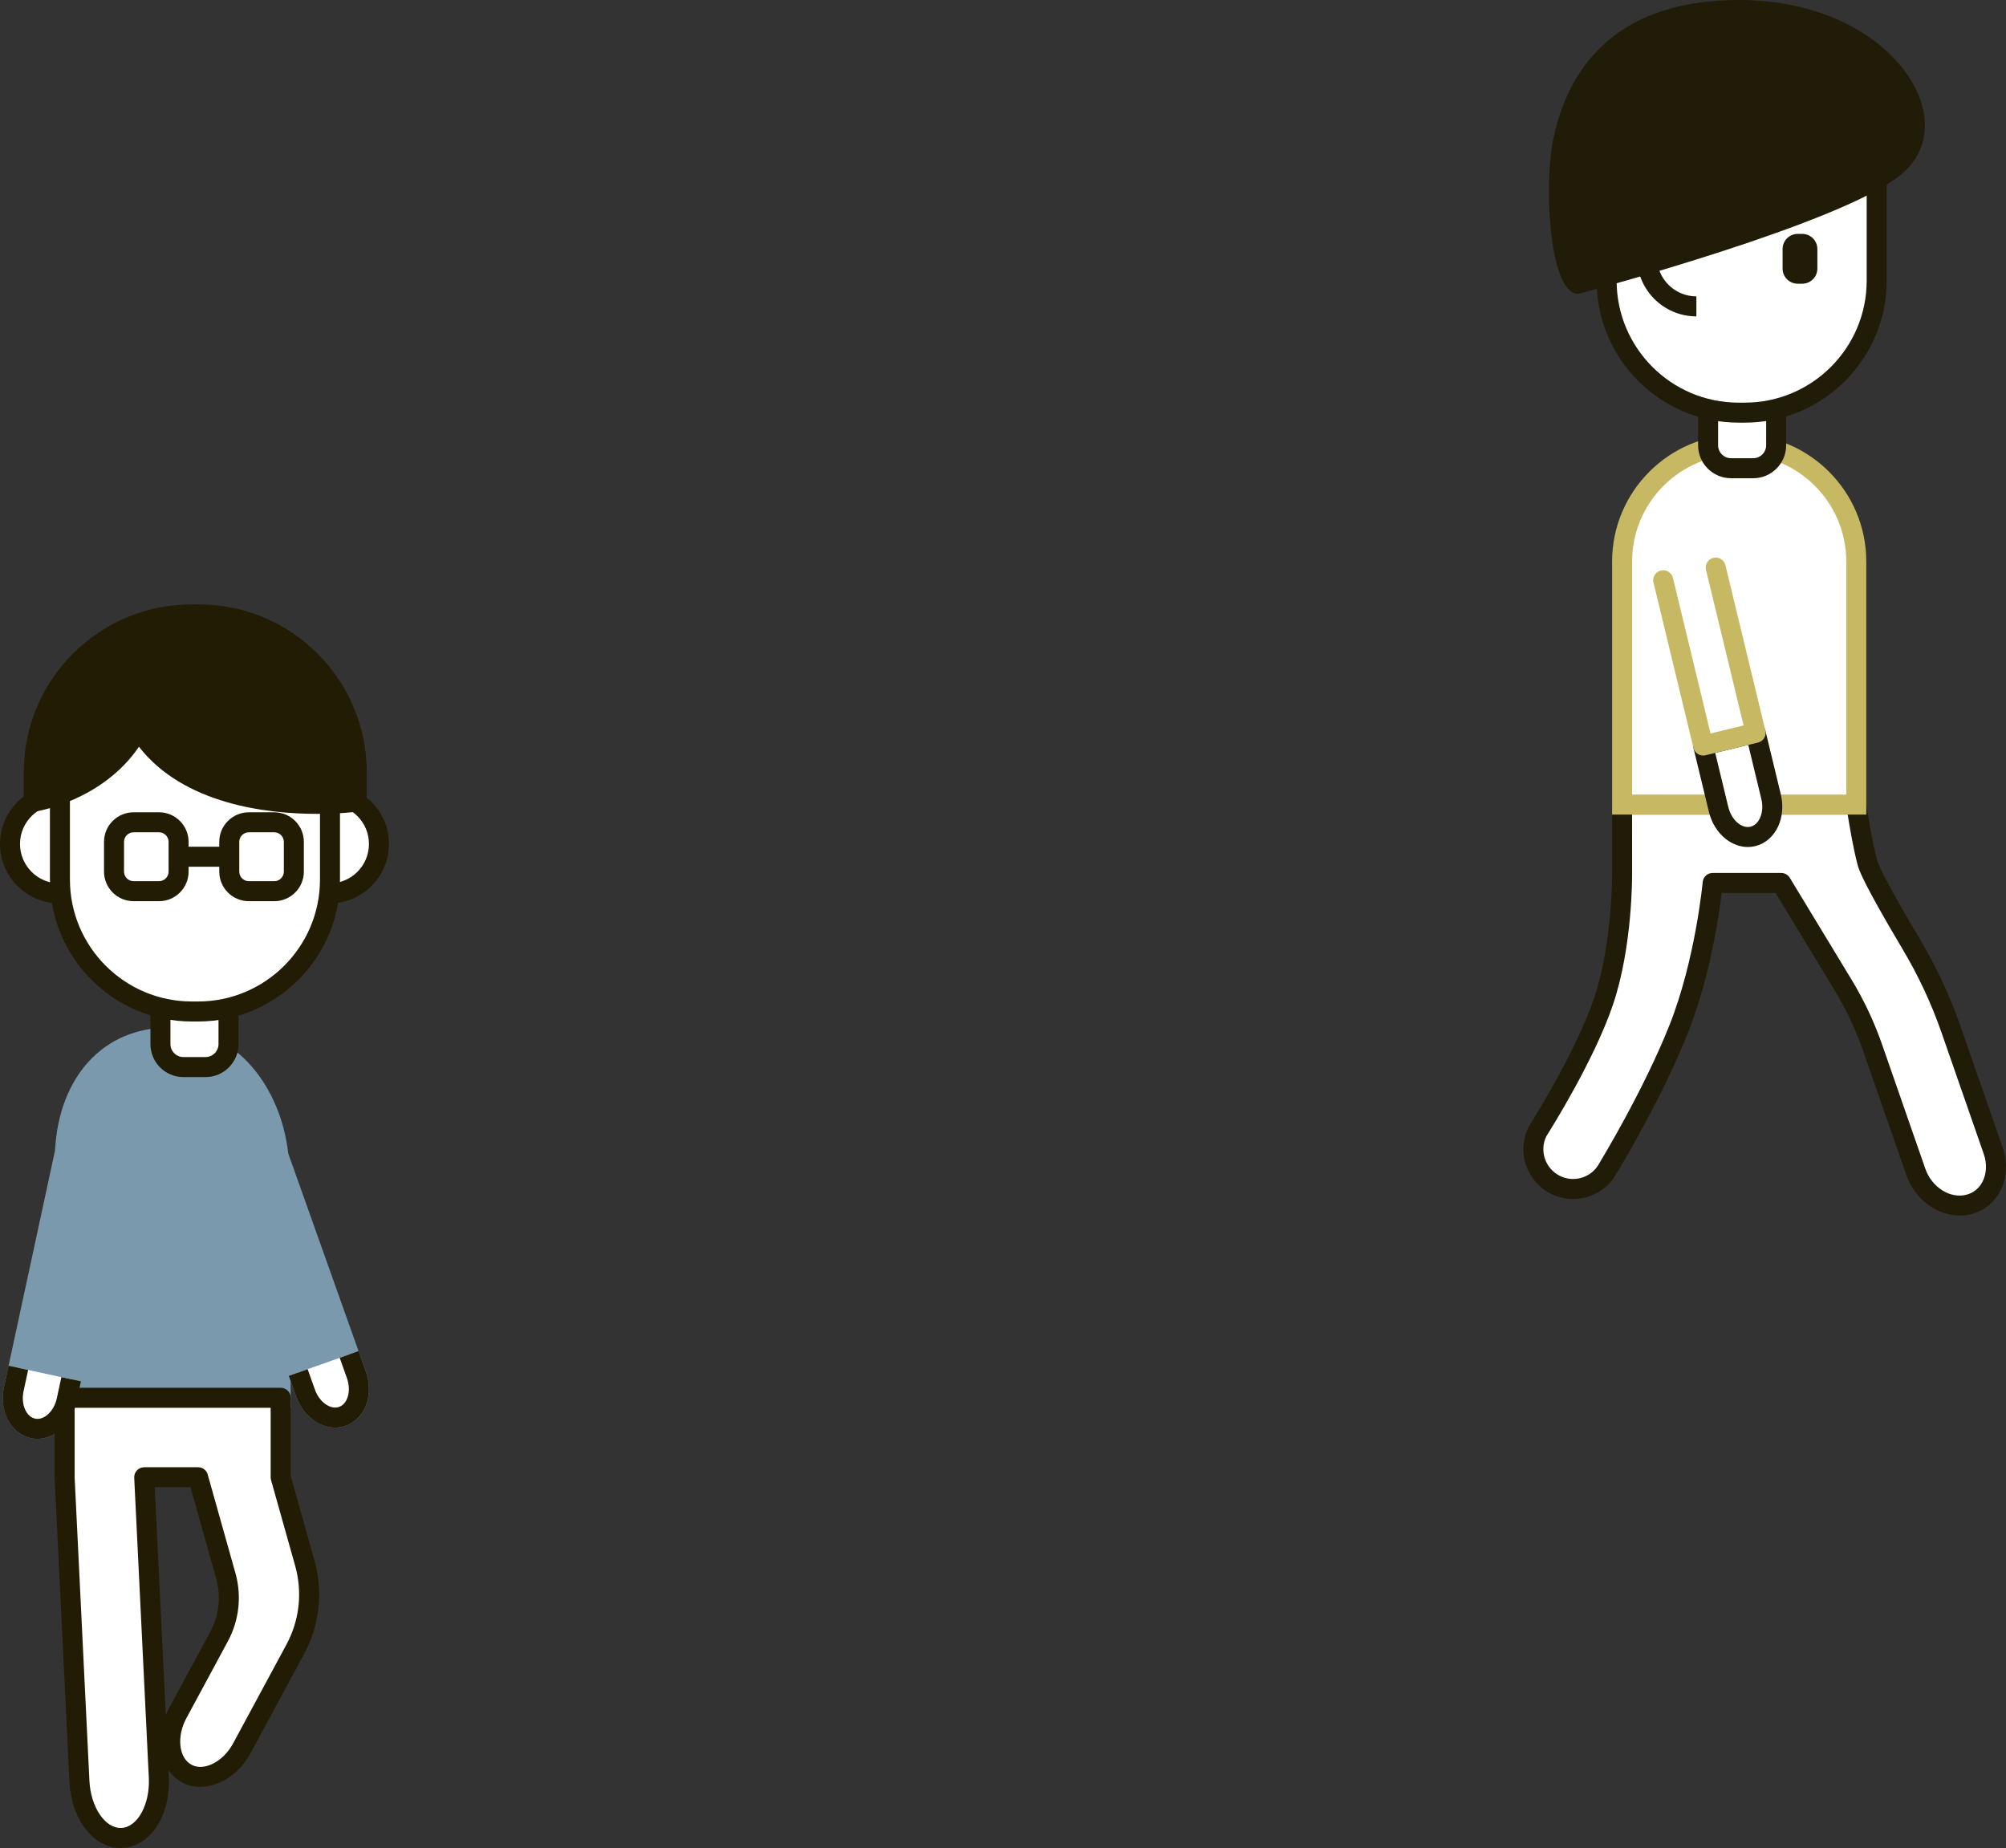 <?xml version="1.0" encoding="utf-8"?>
<!-- Generator: Adobe Illustrator 25.0.0, SVG Export Plug-In . SVG Version: 6.00 Build 0)  -->
<svg version="1.1" id="main" xmlns="http://www.w3.org/2000/svg" xmlns:xlink="http://www.w3.org/1999/xlink" x="0px" y="0px"
	 viewBox="0 0 200.548 184.743" style="enable-background:new 0 0 200.548 184.743;" xml:space="preserve">
<rect x="0" y="0" width="200.548" height="184.743" fill="#333333" stroke="none"/>
<style type="text/css">
	.st0{fill:#7B99AC;}
	.st1{fill:#FFFFFF;}
	.st2{fill:#221C04;}
	.st3{fill:#211C07;}
	.st4{fill:#C7B964;}
</style>
<path class="st0" d="M36.572,137.114l-7.755-21.804
	c-0.723-6.467-5.074-12.576-11.965-12.576c-6.504,0-10.96,4.893-11.352,12.279
	l-5.1,23.642c-0.516,2.391,0.687,4.687,2.681,5.117
	c0.219,0.047,0.438,0.07,0.657,0.07c1.619,0,3.143-1.263,3.743-3.108h21.584
	l-0.015-2.683l0.549,1.543c0.674,1.892,2.299,3.12,3.922,3.12
	c0.354,0,0.708-0.058,1.051-0.181c0.961-0.342,1.717-1.147,2.075-2.211
	C36.981,139.328,36.955,138.188,36.572,137.114z"/>
<g>
	<path class="st1" d="M20.553,106.675h-2.219c-1.266,0-2.293-1.026-2.293-2.293v-4.904
		l6.805-0.003v4.907C22.845,105.648,21.819,106.675,20.553,106.675z"/>
	<path class="st2" d="M20.552,107.675h-2.219c-1.815,0-3.293-1.477-3.293-3.292v-5.904
		l8.805-0.004v5.908C23.845,106.198,22.368,107.675,20.552,107.675z M17.04,100.477
		v3.905c0,0.713,0.58,1.292,1.293,1.292h2.219c0.713,0,1.293-0.58,1.293-1.292
		v-3.907L17.04,100.477z"/>
</g>
<g>
	<circle class="st1" cx="32.943" cy="84.371" r="4.943"/>
	<path class="st2" d="M32.943,90.313c-3.276,0-5.942-2.666-5.942-5.943
		s2.666-5.943,5.942-5.943c3.277,0,5.943,2.666,5.943,5.943
		S36.22,90.313,32.943,90.313z M32.943,80.428c-2.174,0-3.942,1.769-3.942,3.943
		s1.769,3.943,3.942,3.943c2.175,0,3.943-1.769,3.943-3.943
		S35.118,80.428,32.943,80.428z"/>
</g>
<g>
	<circle class="st1" cx="5.943" cy="84.371" r="4.943"/>
	<path class="st2" d="M5.943,90.313c-3.276,0-5.942-2.666-5.942-5.943
		s2.666-5.943,5.942-5.943c3.277,0,5.943,2.666,5.943,5.943
		S9.22,90.313,5.943,90.313z M5.943,80.428c-2.174,0-3.942,1.769-3.942,3.943
		s1.769,3.943,3.942,3.943c2.175,0,3.943-1.769,3.943-3.943
		S8.118,80.428,5.943,80.428z"/>
</g>
<g>
	<path class="st1" d="M19.8,101.119H19.181c-7.285,0-13.191-5.906-13.191-13.191V78.309
		c0-7.285,5.906-13.191,13.191-13.191h0.619c7.285,0,13.191,5.906,13.191,13.191
		v9.619C32.99,95.213,27.085,101.119,19.8,101.119z"/>
	<path class="st2" d="M19.799,102.119h-0.618c-7.824,0-14.19-6.366-14.19-14.191V78.309
		c0-7.825,6.366-14.191,14.19-14.191h0.618c7.825,0,14.191,6.366,14.191,14.191v9.618
		C33.991,95.752,27.624,102.119,19.799,102.119z M19.181,66.119
		c-6.722,0-12.19,5.469-12.19,12.191v9.618c0,6.722,5.469,12.191,12.19,12.191h0.618
		c6.723,0,12.191-5.469,12.191-12.191V78.309c0-6.722-5.469-12.191-12.191-12.191H19.181z"
		/>
</g>
<path class="st2" d="M19.889,60.423h-0.739c-9.25,0-16.775,7.525-16.775,16.775v4.116
	l1.156-0.183c0.294-0.046,6.724-1.123,10.359-6.479
	c4.484,5.76,12.797,6.71,17.799,6.71c2.301,0,3.901-0.201,4.107-0.229
	l0.868-0.115v-3.822C36.665,67.948,29.139,60.423,19.889,60.423z"/>
<g>
	<path class="st1" d="M30.47,156.253l-2.411-8.572l0,0v-7.947H6.461v7.947l1.48,30.393
		c0.158,3.236,2.062,5.773,4.254,5.666s3.841-2.816,3.683-6.052l-1.461-30.007
		h5.392c0.005,0.02,0.006,0.04,0.012,0.06l2.75,9.778
		c0.575,2.044,0.332,4.231-0.676,6.1l-4.141,7.673
		c-1.273,2.359-0.865,5.048,0.911,6.007c1.776,0.958,4.247-0.177,5.52-2.536
		l5.328-9.874C30.941,162.243,31.284,159.146,30.47,156.253z"/>
	<path class="st2" d="M12.057,184.743c-2.703,0-4.933-2.862-5.115-6.621l-1.479-30.393
		l-0.001-7.995c0-0.552,0.447-1,1-1h21.598c0.553,0,1,0.448,1,1v7.808l2.374,8.44l0,0
		c0.889,3.161,0.52,6.492-1.04,9.381l-5.328,9.874
		c-1.533,2.841-4.623,4.158-6.875,2.941c-0.55-0.296-1.001-0.717-1.346-1.224
		l0.033,0.684c0.187,3.846-1.849,6.964-4.634,7.1
		C12.181,184.742,12.119,184.743,12.057,184.743z M7.461,140.734v6.946l1.479,30.345
		c0.128,2.635,1.565,4.782,3.206,4.716c1.609-0.078,2.861-2.37,2.733-5.005
		l-1.461-30.007c-0.013-0.273,0.086-0.541,0.275-0.738
		c0.188-0.198,0.45-0.311,0.724-0.311h5.392c0.446,0,0.839,0.296,0.962,0.725
		c0.008,0.027,0.017,0.067,0.023,0.104l2.739,9.739
		c0.648,2.305,0.379,4.736-0.759,6.845l-4.141,7.673
		c-0.992,1.838-0.761,3.969,0.505,4.652c1.267,0.681,3.174-0.294,4.166-2.131
		l5.328-9.874c1.311-2.429,1.621-5.231,0.874-7.89l-2.411-8.572
		c-0.024-0.088-0.037-0.18-0.037-0.271v-6.946H7.461z M15.467,148.68
		l1.108,22.757c0.088-0.208,0.188-0.417,0.299-0.622l4.141-7.673
		c0.89-1.65,1.101-3.551,0.593-5.354l-2.562-9.109H15.467z"/>
</g>
<g>
	<path class="st1" d="M1.835,136.746l-0.457,2.121c-0.4,1.855,0.457,3.614,1.914,3.928
		c1.458,0.314,2.964-0.934,3.364-2.789l0.457-2.121"/>
	<path class="st2" d="M3.738,143.842c-0.219,0-0.438-0.022-0.657-0.07
		c-0.996-0.215-1.85-0.917-2.342-1.926c-0.459-0.943-0.579-2.076-0.339-3.191
		L0.857,136.535l1.955,0.421l-0.457,2.121c-0.145,0.67-0.078,1.359,0.182,1.893
		c0.13,0.267,0.429,0.731,0.966,0.847c0.901,0.2,1.897-0.733,2.176-2.023
		l0.457-2.121l1.955,0.421l-0.457,2.121
		C7.174,142.345,5.505,143.842,3.738,143.842z"/>
</g>
<g>
	<path class="st1" d="M29.815,137.214l0.727,2.044c0.636,1.788,2.29,2.832,3.695,2.333
		c1.405-0.5,2.028-2.354,1.393-4.142l-0.727-2.044"/>
	<path class="st2" d="M33.514,142.713c-0.659,0-1.334-0.198-1.946-0.585
		c-0.887-0.56-1.585-1.46-1.968-2.535l-0.728-2.044l1.885-0.671l0.728,2.044
		c0.229,0.646,0.648,1.197,1.15,1.514c0.25,0.158,0.747,0.396,1.267,0.211
		c0.519-0.185,0.755-0.684,0.85-0.964c0.188-0.562,0.165-1.255-0.064-1.9
		l-0.727-2.045l1.885-0.67l0.727,2.044c0.383,1.075,0.409,2.214,0.075,3.208
		c-0.358,1.063-1.114,1.869-2.075,2.211
		C34.232,142.654,33.875,142.713,33.514,142.713z"/>
</g>
<path class="st2" d="M27.422,90.092h-2.546c-1.63,0-2.955-1.326-2.955-2.955V84.16
	c0-1.629,1.325-2.955,2.955-2.955h2.546c1.63,0,2.955,1.326,2.955,2.955v2.977
	C30.377,88.766,29.052,90.092,27.422,90.092z M24.876,83.205
	c-0.526,0-0.955,0.428-0.955,0.955v2.977c0,0.527,0.429,0.955,0.955,0.955h2.546
	c0.526,0,0.955-0.428,0.955-0.955V84.16c0-0.527-0.429-0.955-0.955-0.955H24.876z"
	/>
<path class="st2" d="M15.9,90.092h-2.547c-1.629,0-2.954-1.326-2.954-2.955V84.16
	c0-1.629,1.325-2.955,2.954-2.955h2.547c1.629,0,2.954,1.326,2.954,2.955v2.977
	C18.854,88.766,17.529,90.092,15.9,90.092z M13.353,83.205
	c-0.526,0-0.954,0.428-0.954,0.955v2.977c0,0.527,0.428,0.955,0.954,0.955h2.547
	c0.526,0,0.954-0.428,0.954-0.955V84.16c0-0.527-0.428-0.955-0.954-0.955H13.353z"
	/>
<rect x="17.969" y="84.648" class="st2" width="4.952" height="2"/>
<g>
	<path class="st1" d="M153.727,113.091c0,0,4.654-7.284,6.581-12.969
		c1.927-5.685,1.862-12.848,1.862-12.848l-0.002-6.844h23.41
		c0,0,0.542,3.684,1.101,5.769c0.326,1.216,2.572,5.124,4.387,8.169
		c1.607,2.696,2.942,5.545,3.973,8.509l4.228,12.153
		c0.825,2.371-0.237,4.77-2.372,5.359c-2.135,0.588-4.534-0.856-5.36-3.227
		l-4.305-12.373c-0.772-2.22-1.776-4.352-2.995-6.361l-6.161-10.158h-6.854
		c0,0-0.713,7.847-3.392,14.59s-7.017,13.827-7.017,13.827
		c-0.993,1.957-3.385,2.739-5.342,1.746S152.734,115.048,153.727,113.091z"/>
	<path class="st3" d="M195.934,121.518c-2.263,0-4.502-1.612-5.343-4.027l-4.305-12.373
		c-0.747-2.148-1.724-4.225-2.905-6.171l-5.869-9.677h-5.393
		c-0.273,2.285-1.165,8.434-3.359,13.959c-2.681,6.746-6.914,13.688-7.094,13.98
		c-0.562,1.115-1.589,1.995-2.852,2.408c-1.263,0.412-2.61,0.309-3.795-0.292
		c-2.445-1.241-3.426-4.24-2.185-6.686c0.015-0.029,0.031-0.058,0.049-0.086
		c0.046-0.072,4.612-7.25,6.477-12.751c1.848-5.452,1.811-12.449,1.81-12.519
		l-0.002-6.852c0-0.266,0.105-0.52,0.293-0.708s0.441-0.293,0.707-0.293h23.41
		c0.496,0,0.917,0.364,0.989,0.854c0.006,0.036,0.54,3.651,1.077,5.656
		c0.107,0.401,0.74,1.977,4.281,7.916c1.648,2.767,3.014,5.692,4.058,8.692
		l4.229,12.153c0.52,1.491,0.429,3.086-0.248,4.375
		c-0.595,1.134-1.59,1.943-2.803,2.277
		C196.757,121.465,196.345,121.518,195.934,121.518z M171.222,87.27h6.854
		c0.35,0,0.674,0.183,0.855,0.481l6.161,10.158
		c1.253,2.066,2.291,4.271,3.083,6.552l4.305,12.373
		c0.654,1.88,2.513,3.041,4.15,2.592c0.683-0.188,1.224-0.631,1.563-1.279
		c0.42-0.801,0.468-1.817,0.13-2.788l-4.229-12.153
		c-1-2.874-2.308-5.674-3.888-8.326c-4.063-6.817-4.388-8.025-4.494-8.421
		c-0.406-1.516-0.795-3.798-0.992-5.028h-21.553l0.002,5.843
		c0.003,0.291,0.043,7.391-1.915,13.169c-1.885,5.562-6.222,12.457-6.657,13.141
		c-0.71,1.455-0.122,3.222,1.326,3.957c0.709,0.359,1.514,0.42,2.27,0.175
		c0.755-0.247,1.369-0.773,1.729-1.481c0.082-0.14,4.363-7.162,6.979-13.744
		c2.592-6.523,3.318-14.234,3.325-14.312
		C170.273,87.664,170.706,87.27,171.222,87.27z"/>
</g>
<g>
	<path class="st1" d="M162.168,80.43h23.41V56.136c0-6.438-5.267-11.705-11.705-11.705
		h-0c-6.438,0-11.705,5.267-11.705,11.705V80.43z"/>
	<path class="st4" d="M186.579,81.431h-25.41V56.136c0-7.005,5.699-12.705,12.705-12.705
		s12.705,5.7,12.705,12.705V81.431z M163.168,79.431h21.41V56.136
		c0-5.903-4.803-10.705-10.705-10.705s-10.705,4.802-10.705,10.705V79.431z"/>
</g>
<g>
	<path class="st1" d="M173.058,46.808h2.219c1.266,0,2.293-1.026,2.293-2.293v-4.904
		l-6.805-0.003v4.907C170.766,45.782,171.792,46.808,173.058,46.808z"/>
	<path class="st3" d="M175.278,47.809h-2.22c-1.815,0-3.292-1.477-3.292-3.292V38.608
		l8.804,0.004v5.904C178.57,46.331,177.093,47.809,175.278,47.809z M171.766,40.609
		v3.907c0,0.713,0.579,1.292,1.292,1.292h2.22c0.713,0,1.292-0.58,1.292-1.292
		V40.611L171.766,40.609z"/>
</g>
<g>
	<path class="st1" d="M173.811,41.252h0.619c7.285,0,13.191-5.906,13.191-13.191v-9.619
		c0-7.285-5.906-13.191-13.191-13.191h-0.619c-7.285,0-13.191,5.906-13.191,13.191
		v9.619C160.621,35.347,166.526,41.252,173.811,41.252z"/>
	<path class="st3" d="M174.43,42.252h-0.619c-7.824,0-14.19-6.366-14.19-14.191v-9.618
		c0-7.825,6.366-14.191,14.19-14.191h0.619c7.824,0,14.19,6.366,14.19,14.191
		v9.618C188.621,35.886,182.254,42.252,174.43,42.252z M173.811,6.252
		c-6.722,0-12.19,5.469-12.19,12.191v9.618c0,6.722,5.469,12.191,12.19,12.191h0.619
		c6.722,0,12.19-5.469,12.19-12.191v-9.618c0-6.722-5.469-12.191-12.19-12.191H173.811z
		"/>
</g>
<path class="st3" d="M179.728,28.364h0.446c0.837,0,1.516-0.679,1.516-1.516v-1.952
	c0-0.837-0.679-1.516-1.516-1.516h-0.446c-0.837,0-1.516,0.679-1.516,1.516v1.952
	C178.212,27.686,178.891,28.364,179.728,28.364z"/>
<path class="st3" d="M191.944,9.865c-1.714-4.751-8.113-9.865-18.11-9.865
	c-12.869,0-17.165,7.452-18.504,13.704c-1.028,4.804-0.432,14.497,1.968,15.573
	c0.13,0.059,0.269,0.088,0.409,0.088c0.086,0,0.173-0.011,0.257-0.034
	c1.069-0.284,26.248-7.021,32.116-11.89
	C192.329,15.575,193.008,12.813,191.944,9.865z"/>
<path class="st3" d="M169.594,31.628c-3.276,0-5.942-2.662-5.942-5.934
	c0-3.272,2.666-5.935,5.942-5.935v2c-2.174,0-3.942,1.765-3.942,3.935
	s1.769,3.934,3.942,3.934V31.628z"/>
<g>
	<path class="st1" d="M175.52,73.261l1.542,6.382c0.446,1.845-0.368,3.624-1.817,3.974
		c-1.45,0.35-2.986-0.861-3.432-2.706l-1.542-6.382L175.52,73.261z"/>
	<path class="st3" d="M174.746,84.676c-0.768,0-1.545-0.277-2.212-0.803
		c-0.823-0.649-1.425-1.617-1.692-2.727l-1.542-6.382
		c-0.13-0.537,0.2-1.077,0.736-1.207l5.249-1.269
		c0.262-0.062,0.531-0.02,0.757,0.119c0.227,0.138,0.389,0.361,0.45,0.619
		l1.542,6.382c0.269,1.109,0.176,2.245-0.26,3.198
		c-0.467,1.021-1.303,1.743-2.295,1.982
		C175.239,84.647,174.993,84.676,174.746,84.676z M171.478,75.267l1.307,5.41
		c0.161,0.666,0.521,1.258,0.987,1.626c0.232,0.183,0.701,0.472,1.237,0.342
		c0.536-0.129,0.822-0.601,0.946-0.87c0.246-0.54,0.296-1.23,0.135-1.896
		l-1.308-5.411L171.478,75.267z"/>
</g>
<g>
	<polyline class="st1" points="171.527,56.739 175.52,73.261 170.271,74.53 166.278,58.007 	"/>
	<path class="st4" d="M170.271,75.53c-0.183,0-0.363-0.05-0.521-0.146
		c-0.227-0.138-0.389-0.361-0.45-0.619l-3.993-16.523
		c-0.13-0.537,0.2-1.077,0.736-1.207c0.535-0.129,1.078,0.2,1.207,0.737
		l3.759,15.551l3.305-0.799l-3.758-15.55c-0.13-0.537,0.2-1.077,0.736-1.207
		c0.539-0.128,1.078,0.2,1.207,0.737l3.993,16.522
		c0.062,0.258,0.02,0.53-0.118,0.756c-0.139,0.227-0.36,0.389-0.618,0.451
		l-5.249,1.269C170.428,75.52,170.349,75.53,170.271,75.53z"/>
</g>
</svg>
